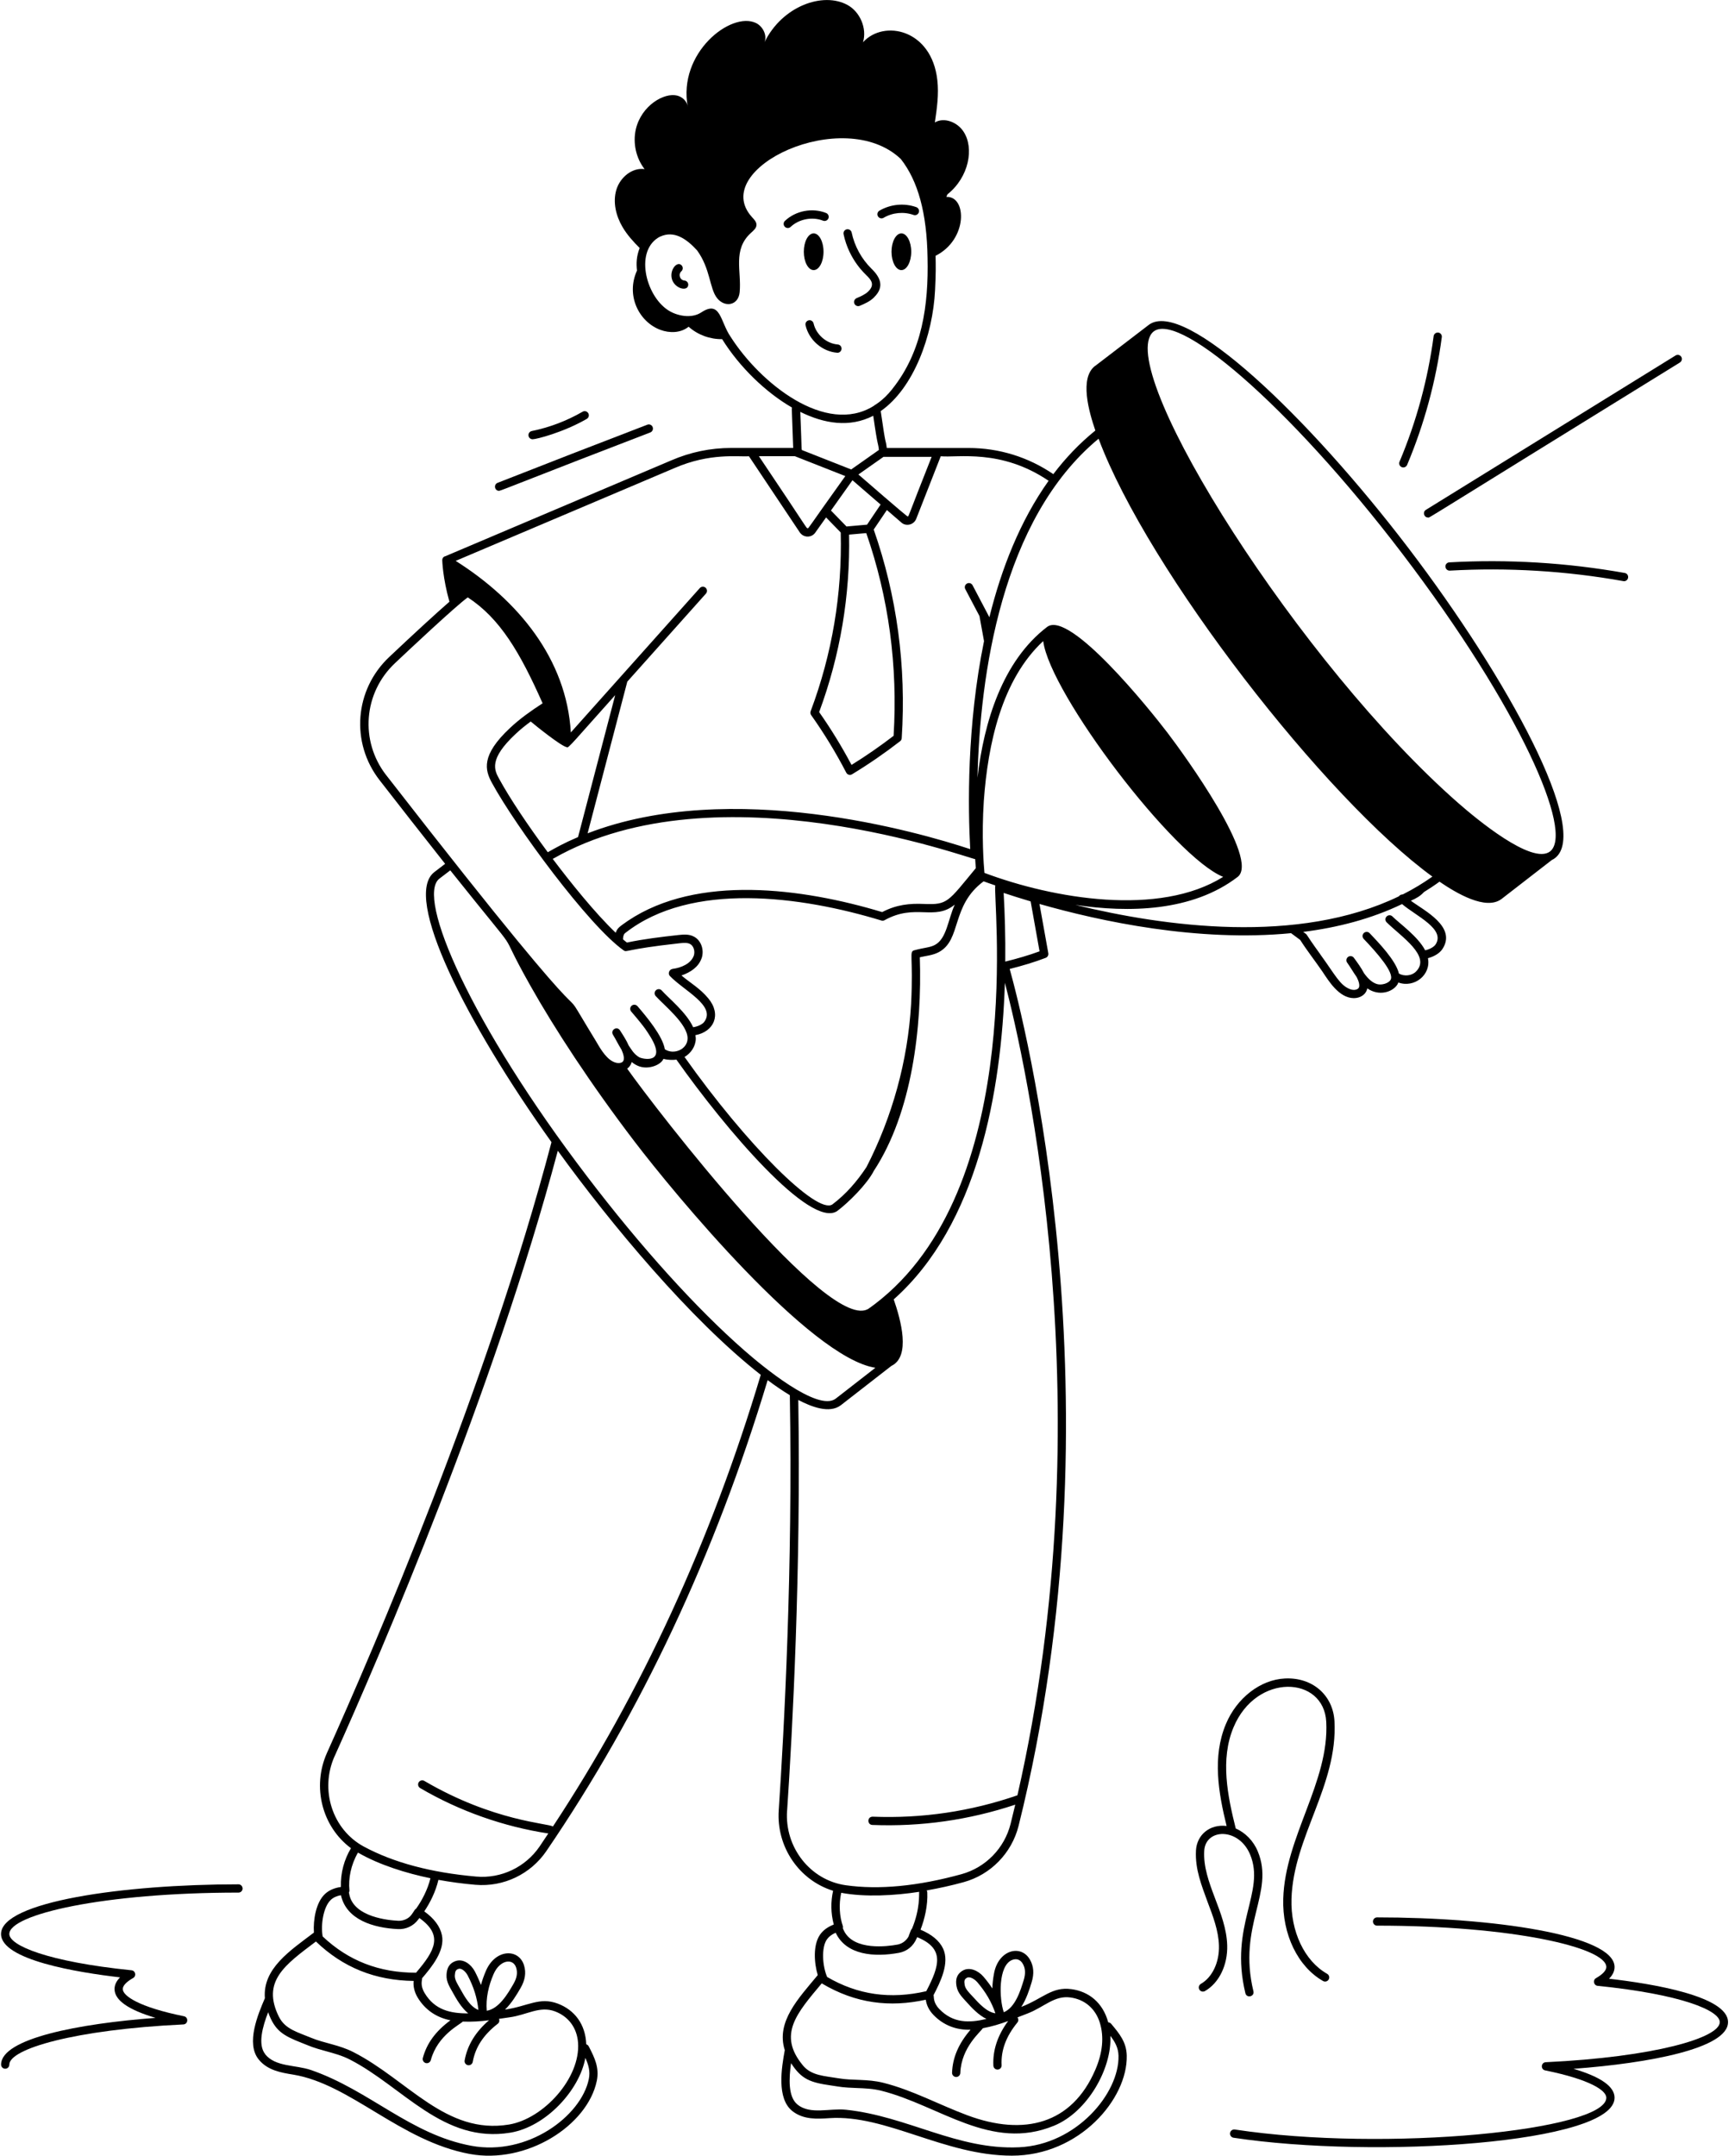 <svg width="215" height="267" viewBox="0 0 215 267" fill="none" xmlns="http://www.w3.org/2000/svg">
<g clip-path="url(#clip0_734_2836)">
<path d="M108.316 36.831C107.795 37.342 107.131 37.627 106.547 37.875C106.294 37.986 105.989 37.87 105.873 37.606C105.762 37.348 105.883 37.047 106.141 36.931C106.668 36.704 107.216 36.472 107.6 36.092C108.453 35.253 107.942 34.657 107.384 34.114C107.305 34.008 105.215 32.241 104.535 29.006C104.478 28.727 104.657 28.458 104.93 28.4C105.199 28.347 105.478 28.521 105.536 28.796C105.889 30.479 106.758 32.066 107.984 33.269C109.08 34.33 109.648 35.522 108.311 36.825L108.316 36.831Z" fill="black"/>
<path d="M103.741 43.689C101.883 43.541 100.234 42.106 99.824 40.286C99.76 40.012 99.934 39.738 100.208 39.674C100.487 39.606 100.756 39.785 100.819 40.059C101.13 41.437 102.414 42.555 103.815 42.666C104.099 42.687 104.305 42.935 104.284 43.22C104.257 43.515 103.994 43.721 103.731 43.689H103.741Z" fill="black"/>
<path d="M102.051 31.18C102.051 32.436 101.503 33.454 100.829 33.454C100.155 33.454 99.608 32.436 99.608 31.18C99.608 29.924 100.155 28.906 100.829 28.906C101.503 28.906 102.051 29.924 102.051 31.18Z" fill="black"/>
<path d="M111.698 28.906C112.372 28.906 112.92 29.924 112.92 31.18C112.92 32.436 112.372 33.454 111.698 33.454C111.024 33.454 110.477 32.436 110.477 31.18C110.477 29.924 111.024 28.906 111.698 28.906Z" fill="black"/>
<path d="M83.284 34.625C82.9 33.475 83.916 32.246 84.474 32.874C84.663 33.085 84.648 33.407 84.437 33.596C84.011 33.982 84.253 34.699 84.822 34.747C85.101 34.773 85.311 35.021 85.285 35.301C85.216 36.134 83.668 35.775 83.279 34.625H83.284Z" fill="black"/>
<path d="M108.976 26.094C110.345 25.287 112.056 25.123 113.547 25.656C113.81 25.751 113.952 26.041 113.857 26.31C113.763 26.579 113.473 26.717 113.204 26.622C111.993 26.189 110.603 26.321 109.497 26.975C109.25 27.123 108.939 27.033 108.797 26.796C108.655 26.553 108.734 26.237 108.976 26.094Z" fill="black"/>
<path d="M101.994 27.334C100.672 26.806 99.013 27.123 97.971 28.104C97.871 28.199 97.744 28.242 97.623 28.242C97.486 28.242 97.35 28.189 97.249 28.078C97.055 27.872 97.065 27.545 97.27 27.355C98.613 26.094 100.662 25.704 102.368 26.379C102.631 26.485 102.757 26.78 102.657 27.044C102.552 27.308 102.257 27.434 101.994 27.334Z" fill="black"/>
<path d="M135.73 45.309C135.835 45.23 142.459 40.16 142.354 40.239C146.761 36.915 162.174 51.682 174.537 67.889C186.912 84.118 197.09 102.916 192.699 106.276C192.577 106.371 192.44 106.451 192.304 106.514L186.085 111.331C184.131 112.829 180.419 110.587 178.381 109.199C177.755 109.658 177.107 110.086 176.454 110.487C176.012 110.977 175.49 111.273 174.832 111.558C176.412 112.75 180.588 114.771 178.729 117.567C178.376 118.079 177.691 118.485 176.949 118.675C177.36 120.727 175.28 122.405 173.274 121.687C173.242 121.756 173.232 121.83 173.189 121.898C172.61 122.864 170.904 123.439 169.435 122.415C169.272 123.191 168.561 123.623 167.771 123.623C165.912 123.623 164.612 121.429 163.864 120.321C163.011 119.076 161.942 117.709 161.121 116.417L159.988 115.578C148.43 116.702 136.356 114.111 128.811 111.959L129.906 118.063C129.948 118.305 129.816 118.543 129.585 118.633C128.195 119.165 126.683 119.619 125.12 120.01C126.699 125.665 139.295 173.728 126.22 226.149C125.372 229.515 122.771 232.185 119.433 233.108C117.848 233.546 116.326 233.873 114.836 234.137C114.873 234.205 114.904 234.284 114.91 234.374C114.983 236.02 114.573 237.708 114.072 239.001C115.452 239.581 116.41 240.362 116.868 241.343C117.7 243.121 116.531 245.474 115.684 247.105C115.763 247.326 115.584 247.991 116.415 248.846C118.106 250.581 120.07 250.571 122.239 250.054C121.255 249.574 120.428 248.687 119.764 247.949C119.338 247.458 118.69 246.888 118.538 246.023C118.469 245.617 118.301 244.662 119.285 244.076C120.133 243.57 121.223 244.066 121.865 244.815C122.281 245.3 122.65 245.786 122.971 246.276C122.987 245.68 123.055 245.068 123.177 244.425C123.714 241.486 126.525 240.768 127.631 242.71C128.1 243.528 128.168 244.446 127.837 245.522C127.573 246.392 127.199 247.579 126.557 248.566C129.264 247.511 130.354 246.034 132.771 246.366C134.919 246.656 136.662 248.017 137.331 250.476C137.467 250.486 137.599 250.544 137.694 250.655C138.731 251.89 139.584 252.929 139.626 254.586C139.753 259.951 133.766 266.989 125.399 266.989C117.032 266.989 109.797 261.872 102.793 262.341C101.287 262.442 99.581 262.552 98.202 261.476C96.195 259.899 96.864 256.047 97.249 253.921C96.132 250.402 98.965 247.49 101.335 244.625C100.882 243.121 100.74 240.927 101.593 239.655C101.972 239.085 102.562 238.658 103.32 238.363C102.946 236.933 102.936 235.556 103.236 234.179C99.065 232.897 96.185 228.771 96.501 224.192C97.175 214.146 98.249 194.156 97.875 172.8C96.975 172.256 96.048 171.623 95.127 170.937C88.634 192.494 79.414 212.121 67.698 229.272C65.755 232.116 62.411 233.736 58.92 233.44C57.314 233.303 55.787 233.092 54.329 232.828C53.986 234.295 53.286 235.682 52.575 236.732C53.802 237.613 54.534 238.595 54.76 239.666C55.171 241.586 53.502 243.612 52.307 245.01C52.333 245.242 52.012 245.849 52.633 246.872C53.886 248.941 55.808 249.379 58.025 249.368C57.177 248.677 56.577 247.627 56.093 246.756C55.787 246.181 55.282 245.48 55.334 244.604C55.355 244.192 55.413 243.222 56.498 242.873C57.435 242.573 58.388 243.301 58.846 244.177C59.141 244.741 59.389 245.3 59.599 245.854C59.752 245.279 59.958 244.694 60.215 244.097C61.395 241.359 64.302 241.291 64.944 243.433C65.213 244.335 65.076 245.242 64.512 246.218C64.059 247.004 63.428 248.075 62.58 248.898C65.444 248.482 66.84 247.295 69.13 248.16C71.184 248.941 72.553 250.687 72.648 253.198C72.927 253.283 72.948 253.473 73.022 253.578C73.648 254.807 74.296 256.079 73.954 257.72C72.806 263.27 65.249 268.081 58.204 266.778C49.574 265.174 43.444 258.115 36.325 256.949C34.835 256.707 33.145 256.427 32.05 255.066C30.449 253.077 31.971 249.473 32.824 247.49C32.529 243.813 35.946 241.602 38.9 239.36C38.795 237.793 39.153 235.624 40.269 234.58C40.77 234.11 41.438 233.825 42.244 233.709C42.191 231.926 42.66 230.306 43.492 228.908C39.938 226.276 38.621 221.337 40.522 217.096C46.267 204.323 60.458 171.438 68.34 141.461C57.714 126.567 49.869 111.051 53.823 108.012L55.161 106.989C52.228 103.285 49.363 99.618 47.041 96.632C43.418 91.979 43.934 85.421 48.231 81.374C51.332 78.446 54.018 75.983 55.692 74.526C54.86 71.561 54.808 69.472 54.803 69.382C54.803 69.198 54.892 69.029 55.05 68.934C55.082 68.918 55.113 68.918 55.145 68.908L83.158 57.032C85.527 56.003 88.034 55.481 90.603 55.481C90.714 55.481 98.397 55.481 98.291 55.481C98.123 50.521 98.102 50.801 98.138 50.474C94.911 48.611 91.657 45.488 89.487 42.006C87.981 42.027 86.47 41.479 85.333 40.466C84.358 41.257 82.968 41.283 81.81 40.846C79.166 39.843 77.534 36.588 78.935 33.512C78.835 32.594 78.866 31.755 79.267 30.716C78.472 29.924 77.713 29.091 77.144 28.12C76.334 26.748 75.918 25.044 76.376 23.509C76.839 21.968 78.329 20.729 79.877 20.945C78.814 19.584 78.403 17.706 78.793 16.002C79.488 13.047 82.315 11.438 83.911 11.839C84.564 12.002 85.159 12.556 85.233 13.253C83.953 6.558 90.593 1.372 93.673 2.849C94.521 3.25 95.095 4.368 94.737 5.228C96.954 0.723 102.019 -1.045 105.031 0.622C106.574 1.472 107.459 3.514 106.943 5.234C109.533 2.379 115.457 3.635 116.152 9.918C116.358 11.681 116.1 13.437 115.847 15.168C116.974 14.482 118.632 15.115 119.396 16.297C120.739 18.312 120.091 21.932 117.405 24.073C117.363 24.179 117.316 24.279 117.269 24.385C119.833 24.269 119.943 29.671 115.936 31.681C115.963 32.895 115.978 33.807 115.873 35.918C115.605 41.531 113.235 48.073 109.138 50.917C109.844 55.85 109.702 54.077 109.891 55.486H120.038C123.808 55.486 127.421 56.61 130.527 58.725C132.039 56.731 133.771 54.911 135.735 53.323C134.929 50.97 133.745 46.807 135.709 45.314L135.73 45.309ZM173.721 68.507C159.752 50.189 145.376 37.854 142.707 41.31C138.61 46.628 161.147 82.35 180.761 99.508C182.873 101.354 189.839 107.168 192.077 105.459C195.073 103.164 188.412 87.769 173.721 68.507ZM163.595 118.184C165.517 120.827 166.033 122.03 167.308 122.516C167.682 122.653 168.071 122.626 168.292 122.442C168.629 122.157 168.329 121.423 168.119 121.017C167.703 120.426 167.297 119.719 166.944 119.234C166.776 119.007 166.829 118.685 167.055 118.516C167.287 118.348 167.603 118.4 167.771 118.627C168.219 119.234 168.666 119.846 169.03 120.537C169.593 121.307 170.093 121.724 170.662 121.888C171.173 122.035 172.036 121.824 172.315 121.365C172.847 120.495 170.562 117.931 168.987 116.285C168.793 116.079 168.798 115.757 169.003 115.562C169.209 115.367 169.53 115.372 169.725 115.578C170.799 116.712 172.984 118.96 173.353 120.579C174.006 120.954 174.938 120.869 175.469 120.331C177.386 118.411 173.611 115.995 171.831 114.232C171.631 114.032 171.626 113.71 171.831 113.51C172.026 113.309 172.352 113.304 172.552 113.51C173.458 114.407 175.685 115.958 176.607 117.699C177.186 117.577 177.692 117.271 177.886 116.992C179.166 115.071 175.501 113.467 173.742 111.974C169.935 113.805 165.765 114.881 161.494 115.42C162.232 115.989 161.379 115.119 163.606 118.189L163.595 118.184ZM129.274 79.401C124.124 84.181 122.418 92.164 121.913 99.196C121.628 103.559 121.897 107.078 121.992 108.112C130.506 111.31 143.644 113.568 151.574 108.603C145.498 106.171 130.111 85.928 129.274 79.407V79.401ZM70.241 92.543C69.536 92.427 66.308 89.821 65.766 89.362C65.081 89.869 64.46 90.37 63.912 90.887C60.532 94.037 61.263 95.382 61.853 96.458C63.164 98.869 65.418 102.23 67.882 105.554C68.93 104.968 69.799 104.456 71.631 103.675L76.234 86.096C71.205 91.699 70.373 92.786 70.241 92.543ZM68.593 106.324C68.562 106.34 68.525 106.356 68.493 106.377C70.615 109.189 73.732 113.088 76.297 115.525C76.502 114.918 76.818 114.744 77.824 114.037C86.428 108.281 99.402 109.98 109.317 112.966C111.108 112.032 112.74 111.879 114.525 111.959C117.448 112.08 117.463 111.705 120.918 107.532C120.891 107.221 120.865 106.841 120.844 106.403C120.344 106.456 88.929 94.738 68.598 106.324H68.593ZM86.944 118.675C86.559 119.783 85.564 120.426 84.448 120.817C85.554 121.756 86.728 122.394 87.77 123.65C89.44 125.655 88.471 127.781 86.175 128.208C86.196 128.356 86.222 128.504 86.222 128.651C86.201 129.638 85.58 130.472 84.827 130.909C92.557 141.82 101.245 150.456 103.146 149.174C104.831 147.903 106.195 146.331 107.374 144.547C110.581 138.306 112.493 131.379 112.903 124.373C113.203 118.311 112.593 117.873 113.33 117.688C114.562 117.356 115.236 117.366 115.852 117.034C117.321 116.248 117.463 113.921 118.311 112.043C115.784 114.106 113.456 111.843 109.618 113.969C109.496 114.037 109.349 114.053 109.223 114.011C99.271 110.983 85.648 109.141 77.481 115.557C77.408 115.604 77.213 115.773 77.202 116.343C77.366 116.48 77.534 116.628 77.687 116.738C79.846 116.29 81.947 116.042 84.085 115.805C84.764 115.731 85.417 115.689 86.012 116.016C86.881 116.48 87.291 117.646 86.949 118.675H86.944ZM82.21 131.152C81.899 131.891 80.42 132.492 79.214 132.075C78.861 131.949 78.55 131.759 78.282 131.537C78.192 131.875 77.998 132.155 77.734 132.35C77.734 132.35 77.724 132.35 77.719 132.355C81.167 137.235 102.893 165.456 107.68 162.053C108.038 161.805 108.649 161.346 109.207 160.887C127.336 145.998 122.955 110.666 123.34 109.664C122.75 109.468 122.266 109.294 121.886 109.157C117.806 112.191 119.196 116.39 116.337 117.926C115.568 118.337 114.657 118.395 113.983 118.564C114.267 127.2 113.035 137.779 108.291 145.006C107.427 146.689 105.152 148.932 103.746 149.992C100.419 152.229 89.861 139.799 83.821 131.242C83.358 131.31 82.637 131.273 82.21 131.142V131.152ZM127.716 111.642C126.436 111.262 125.309 110.903 124.372 110.592C124.514 113.13 124.604 116.016 124.572 119.097C126.057 118.733 127.489 118.316 128.821 117.825L127.716 111.642ZM121.091 245.49C120.796 245.147 120.186 244.741 119.807 244.963C119.512 245.142 119.454 245.332 119.543 245.854C119.633 246.377 120.128 246.836 120.517 247.263C121.355 248.181 122.281 249.204 123.35 249.357C122.876 247.965 122.15 246.719 121.091 245.485V245.49ZM126.747 243.227C126.441 242.689 125.941 242.536 125.404 242.757C123.703 243.454 123.793 247.479 124.388 249.226C125.825 248.629 126.468 246.519 126.862 245.226C127.105 244.425 127.068 243.791 126.747 243.227ZM98.839 260.674C100.45 261.94 102.799 261.086 104.842 261.302C112.487 262.114 118.617 266.298 126.278 265.95C133.381 265.633 138.71 259.276 138.605 254.617C138.584 253.626 138.162 252.887 137.599 252.154C137.794 256.2 134.766 261.566 130.627 263.275C122.808 266.509 116.421 260.753 109.196 258.944C108.185 258.69 107.153 258.648 106.153 258.611C104.278 258.537 104.284 258.485 102.946 258.289C100.44 257.925 99.329 257.556 98.028 255.53C97.759 257.414 97.644 259.73 98.839 260.669V260.674ZM99.481 255.799C100.555 257.097 102.167 257.108 103.92 257.408C105.684 257.709 107.48 257.466 109.439 257.957C113.072 258.865 116.363 260.679 119.875 261.988C126.915 264.61 132.839 263.069 135.73 256.353C136.646 254.232 136.83 252.27 136.288 250.518C135.746 248.772 134.413 247.632 132.639 247.395C130.643 247.12 129.369 248.603 127.321 249.384C127.063 249.484 126.188 249.827 126.083 249.864C126.22 250.049 126.231 250.307 126.078 250.492C124.667 252.217 124.024 253.947 124.119 255.789C124.135 256.074 123.914 256.311 123.635 256.327C123.624 256.327 123.619 256.327 123.608 256.327C123.34 256.327 123.113 256.116 123.098 255.841C123.003 253.932 123.624 252.08 124.93 250.312C123.93 250.687 122.887 251.003 121.786 251.204C121.592 251.6 119.117 253.541 119.001 256.749C118.99 257.023 118.764 257.245 118.49 257.245C118.485 257.245 118.48 257.245 118.474 257.245C118.19 257.234 117.969 256.997 117.979 256.712C118.048 254.834 118.78 253.124 120.265 251.389C118.485 251.447 116.905 250.829 115.684 249.568C115.131 248.999 114.809 248.339 114.725 247.674C110.249 248.65 106.026 248.144 101.846 245.659C101.84 245.659 101.84 245.649 101.835 245.643C98.713 249.368 96.353 252.006 99.487 255.799H99.481ZM102.451 240.23C101.767 241.254 101.914 243.501 102.498 244.857C106.3 247.073 110.323 247.648 114.783 246.619C116.463 243.396 117.047 241.328 113.662 239.929C113.646 239.966 113.625 240.003 113.609 240.035C113.167 241.095 112.34 241.692 111.397 241.866C108.359 242.425 104.863 242.166 103.557 239.376C103.062 239.592 102.688 239.877 102.451 240.241V240.23ZM104.441 238.531C104.473 238.626 104.468 238.727 104.441 238.822C104.494 238.938 104.536 239.048 104.594 239.159C105.842 241.628 109.976 241.074 111.213 240.847C112.298 240.647 112.703 239.639 112.619 239.745C112.709 239.523 112.809 239.265 112.866 239.096C112.893 239.011 112.945 238.948 113.009 238.89C114.057 236.374 113.862 234.538 113.904 234.311C110.913 234.775 107.206 234.991 104.241 234.432C103.925 235.899 104.041 237.392 104.441 238.537V238.531ZM97.533 224.266C97.222 228.813 100.408 232.865 104.789 233.493C108.917 234.079 113.751 233.614 119.164 232.121C122.15 231.293 124.472 228.908 125.23 225.901C125.43 225.104 125.62 224.308 125.809 223.516C120.065 225.421 114.13 226.265 108.101 226.028C107.448 226.001 107.432 225.004 108.143 225.004C114.257 225.247 120.296 224.355 126.078 222.356C136.978 174.63 127.031 131.3 124.525 121.714C124.093 135.204 121.17 151.68 110.75 160.934C111.634 163.482 112.888 168.025 110.45 169.18L104.194 174.045C102.778 175.126 100.508 174.219 98.923 173.391C99.265 194.557 98.207 214.305 97.538 224.271L97.533 224.266ZM57.951 244.657C57.741 244.256 57.235 243.723 56.819 243.855C56.493 243.96 56.393 244.134 56.361 244.667C56.33 245.2 56.719 245.77 56.993 246.26C57.599 247.347 58.273 248.55 59.283 248.941C59.136 247.474 58.704 246.097 57.951 244.657ZM63.633 245.707C64.049 244.984 64.159 244.356 63.97 243.728C63.596 242.472 61.927 242.726 61.163 244.504C60.542 245.944 60.189 247.479 60.321 249.041C61.858 248.788 62.959 246.872 63.633 245.707ZM32.855 254.422C34.14 256.021 36.62 255.72 38.563 256.39C45.819 258.907 50.858 264.367 58.404 265.765C65.376 267.058 72.016 262.104 72.964 257.509C73.164 256.538 72.921 255.725 72.537 254.881C71.816 258.875 67.651 263.412 63.243 264.14C54.924 265.517 49.937 258.453 43.339 255.076C42.413 254.602 41.412 254.327 40.454 254.063C38.611 253.557 38.627 253.504 37.4 253.024C35.056 252.106 34.051 251.51 33.229 249.226C32.539 250.998 31.913 253.235 32.866 254.417L32.855 254.422ZM34.583 249.816C35.341 251.331 36.91 251.7 38.547 252.386C40.196 253.077 42.002 253.246 43.803 254.169C50.553 257.619 55.25 264.425 63.075 263.133C67.35 262.426 71.958 257.371 71.631 252.987C71.495 251.167 70.457 249.753 68.778 249.12C66.877 248.402 65.313 249.558 63.148 249.853C62.869 249.89 61.937 250.027 61.832 250.043C61.927 250.254 61.874 250.508 61.685 250.65C59.921 252.011 58.91 253.552 58.583 255.367C58.536 255.63 58.288 255.831 57.988 255.783C57.709 255.731 57.525 255.467 57.578 255.187C57.914 253.309 58.936 251.642 60.605 250.217C59.547 250.355 58.457 250.428 57.346 250.381C57.056 250.729 54.223 252.038 53.386 255.156C53.312 255.419 53.044 255.593 52.759 255.52C52.486 255.446 52.328 255.166 52.396 254.892C52.886 253.077 53.981 251.573 55.819 250.223C54.076 249.88 52.675 248.92 51.764 247.416C51.353 246.735 51.185 246.018 51.259 245.348C46.483 245.284 42.518 243.691 39.164 240.478C39.164 240.478 39.164 240.468 39.153 240.462C35.32 243.354 32.366 245.395 34.583 249.827V249.816ZM40.98 235.324C40.08 236.163 39.722 238.389 39.985 239.84C43.187 242.858 46.978 244.33 51.554 244.33C53.918 241.57 54.95 239.687 51.97 237.555C51.833 237.724 51.912 237.624 51.812 237.761C51.238 238.537 50.295 238.98 49.326 238.927C46.256 238.785 42.923 237.766 42.249 234.728C41.717 234.822 41.291 235.023 40.98 235.318V235.324ZM43.302 234.116C43.313 234.216 43.287 234.311 43.239 234.395C43.266 234.516 43.281 234.638 43.313 234.759C43.966 237.445 48.12 237.84 49.379 237.898C50.005 237.914 50.632 237.64 50.995 237.144C51.09 237.012 51.29 236.722 51.385 236.564C51.432 236.49 51.496 236.432 51.569 236.389C52.296 235.376 53.007 234.005 53.339 232.628C50.379 232.021 46.962 230.966 44.361 229.452C43.476 230.966 43.155 232.68 43.302 234.1V234.116ZM41.465 217.507C39.601 221.67 41.18 226.587 45.066 228.697C48.747 230.686 53.439 231.937 59.02 232.422C62.111 232.691 65.113 231.256 66.866 228.697C67.229 228.164 67.582 227.621 67.945 227.083C62.395 226.239 56.909 224.302 52.064 221.459C51.822 221.316 51.738 221 51.88 220.757C52.022 220.514 52.338 220.43 52.58 220.572C61.163 225.606 68.072 225.832 68.514 226.223C79.451 209.651 88.113 190.854 94.274 170.278C85.57 163.472 75.67 151.57 69.125 142.527C61.179 172.356 47.173 204.829 41.47 217.507H41.465ZM55.798 107.796L54.45 108.825C51.511 111.078 58.325 126.805 72.8 145.766C79.414 154.445 86.317 162.084 92.252 167.271C94.358 169.117 101.335 174.931 103.562 173.227L108.475 169.407C100.334 168.125 83.595 147.892 78.598 141.34C73.169 134.223 68.719 127.396 65.739 122.109C60.884 113.504 65.881 120.426 55.798 107.796ZM47.857 96.004C78.966 136.016 66.961 117.672 73.901 129.031C74.464 130.007 75.281 131.405 76.397 131.637C76.613 131.685 76.934 131.68 77.118 131.537C77.508 131.247 77.213 130.44 77.013 130.002C76.597 129.337 76.302 128.709 75.981 128.198L75.96 128.161C75.602 127.586 76.465 127.005 76.85 127.649C77.224 128.229 77.634 128.857 77.908 129.495C78.229 129.949 78.514 130.53 79.203 130.941C79.63 131.194 82.847 131.854 80.42 128.124C80.262 127.907 80.125 127.496 78.219 125.285C78.034 125.069 78.061 124.747 78.271 124.563C78.487 124.378 78.808 124.404 78.998 124.621C80.078 125.876 82.121 128.303 82.384 129.954C83.495 130.698 85.18 129.965 85.206 128.636C85.243 126.852 82.289 124.52 81.252 123.365C81.062 123.154 81.078 122.832 81.289 122.642C81.499 122.452 81.826 122.468 82.01 122.684C82.884 123.66 85.064 125.396 85.896 127.227C86.496 127.142 87.049 126.852 87.26 126.573C88.771 124.573 84.743 122.7 83 120.869C82.747 120.606 82.9 120.062 83.368 119.999C84.416 119.862 85.627 119.355 85.98 118.353C86.138 117.868 85.996 117.182 85.522 116.923C85.19 116.738 84.727 116.77 84.2 116.828C77.334 117.583 77.697 117.999 77.281 117.709C72.948 114.649 63.87 102.314 60.958 96.959C60.1 95.382 59.563 93.556 63.217 90.148C64.423 89.014 65.855 88.001 67.24 87.109C64.444 80.81 61.974 76.605 57.967 73.988C56.44 75.08 50.29 80.863 48.947 82.134C45.035 85.817 44.571 91.784 47.862 96.015L47.857 96.004ZM107.348 66.027C107.243 66.038 105.079 66.228 105.216 66.217C105.363 73.767 104.115 81.158 101.509 88.196C102.962 90.259 104.31 92.459 105.521 94.738C107.301 93.636 109.049 92.427 110.734 91.135C111.266 82.467 110.128 74.02 107.348 66.027ZM104.894 65.209C105 65.199 107.611 64.967 107.443 64.983L109.123 62.492L105.637 59.48L102.972 63.231L104.9 65.209H104.894ZM112.482 63.969C112.645 63.933 112.429 64.17 115.447 56.583H109.481L106.374 58.767C106.479 58.857 112.377 63.991 112.482 63.969ZM104.747 58.963L98.502 56.504C98.091 56.504 93.773 56.504 94.042 56.504C100.224 65.689 99.908 65.426 100.082 65.426C100.229 65.431 99.945 65.668 104.752 58.963H104.747ZM110.571 48.179C114.304 43.515 115.073 37.743 114.941 31.919C114.857 26.4 113.762 22.396 111.619 19.684C104.542 12.989 87.792 20.871 93.162 26.864C93.421 27.155 93.747 27.455 93.742 27.846C93.742 28.268 93.357 28.569 93.047 28.854C90.756 30.943 91.909 33.591 91.657 36.197C91.499 37.849 89.808 38.134 88.85 36.91C87.913 35.717 88.039 33.275 86.375 31.001C85.085 29.597 83.542 28.5 81.81 29.307C81.81 29.307 81.81 29.302 81.805 29.297C78.598 30.948 79.972 36.572 82.773 38.408C83.837 39.115 85.664 39.511 86.902 38.693C89.303 37.115 89.234 39.817 90.525 41.695C94.21 47.477 102.325 53.967 108.254 50.284C108.38 50.147 109.328 49.74 110.581 48.179H110.571ZM99.171 51.012C99.386 56.414 99.297 55.438 99.371 55.739L105.479 58.145L108.912 55.729C108.807 54.721 108.791 55.581 108.212 51.492C105.295 53.001 102.119 52.473 99.171 51.012ZM116.579 56.504L113.54 64.254C113.225 65.056 112.203 65.225 111.661 64.687L109.902 63.168L108.27 65.584C111.145 73.809 112.319 82.498 111.74 91.43C111.729 91.578 111.661 91.715 111.54 91.805C109.623 93.287 107.617 94.67 105.584 95.899C105.331 96.052 105 95.957 104.868 95.698C103.573 93.203 102.109 90.808 100.519 88.571C100.419 88.434 100.397 88.254 100.455 88.091C103.115 81.005 104.368 73.561 104.183 65.953L102.367 64.086L101.071 65.906C100.634 66.613 99.618 66.655 99.118 65.953L92.81 56.509C91.43 56.604 88.007 56.05 83.574 57.976L56.466 69.467C64.202 74.352 70.204 81.612 70.736 90.718L86.717 72.838C86.907 72.627 87.228 72.611 87.439 72.796C87.649 72.986 87.665 73.308 87.481 73.519L77.734 84.424L72.816 103.211C90.64 96.337 113.877 103.074 120.228 105.169C119.949 100.077 119.796 89.874 121.939 79.407C121.939 79.38 121.397 76.421 121.376 76.304L119.617 72.965C119.485 72.717 119.58 72.406 119.833 72.274C120.08 72.142 120.391 72.237 120.523 72.49C120.596 72.632 122.74 76.705 122.603 76.447C124.088 70.448 126.404 64.513 129.943 59.548C124.04 55.549 118.648 56.715 116.579 56.509V56.504ZM121.128 96.321C121.929 89.447 124.214 81.886 129.748 77.655C132.534 75.502 142.528 87.938 144.671 90.75C146.819 93.567 156.16 106.466 153.364 108.614C147.73 112.929 139.837 113.061 133.26 112.075C144.255 114.765 160.852 117.055 173.347 111.014C173.505 110.803 173.632 110.814 173.853 110.766C175.117 110.128 176.338 109.395 177.502 108.571C164.312 99.001 142.301 70.791 136.135 54.336C124.066 64.328 121.444 83.669 121.128 96.316V96.321Z" fill="black"/>
<path d="M214.135 250.455C214.135 253.689 204.462 255.525 194.989 256.232C198.37 257.229 200.076 258.427 200.076 259.814C200.076 265.496 170.335 267.411 152.859 264.768C152.58 264.726 152.385 264.462 152.427 264.183C152.469 263.903 152.738 263.713 153.011 263.75C171.815 266.594 199.054 263.845 199.054 259.809C199.054 258.917 197.064 257.561 191.472 256.427C190.887 256.306 190.95 255.441 191.551 255.414C205.046 254.771 213.113 252.386 213.113 250.45C213.113 249.02 208.379 247.004 197.98 245.955C197.485 245.907 197.343 245.242 197.78 245C198.601 244.53 199.054 244.045 199.054 243.628C199.054 241.201 187.385 238.5 170.646 238.5C170.362 238.5 170.135 238.268 170.135 237.988C170.135 237.708 170.362 237.476 170.646 237.476C184.916 237.476 200.076 239.634 200.076 243.628C200.076 244.134 199.844 244.62 199.391 245.074C204.678 245.68 214.135 247.216 214.135 250.444V250.455Z" fill="black"/>
<path d="M30.064 233.894C30.064 234.179 29.838 234.406 29.554 234.406C12.82 234.406 1.156 237.107 1.156 239.534C1.156 240.953 5.895 242.969 16.3 244.029C16.795 244.076 16.932 244.741 16.5 244.984C15.674 245.448 15.215 245.934 15.215 246.35C15.215 247.194 17.201 248.587 22.798 249.722C23.382 249.843 23.319 250.708 22.719 250.735C9.223 251.378 1.156 253.768 1.156 255.71C1.156 255.995 0.93 256.221 0.645 256.221C0.361 256.221 0.135 255.989 0.135 255.71C0.135 252.47 9.808 250.629 19.28 249.922C15.9 248.925 14.194 247.727 14.194 246.35C14.194 245.839 14.426 245.359 14.878 244.905C9.586 244.293 0.129 242.747 0.129 239.534C0.129 235.54 15.289 233.382 29.548 233.382C29.833 233.382 30.059 233.614 30.059 233.894H30.064Z" fill="black"/>
<path d="M148.203 229.199C148.303 227.273 149.888 225.901 152 226.154C150.989 222.05 150.21 217.581 151.91 213.535C153.258 210.3 156.197 208.032 159.214 207.889C162.631 207.71 165.206 209.958 165.369 213.213C165.775 221.153 160.267 227.521 160.04 235.187C159.919 239.228 161.652 242.874 164.458 244.467C164.706 244.604 164.79 244.921 164.653 245.163C164.516 245.406 164.206 245.501 163.953 245.358C160.825 243.581 158.887 239.576 159.019 235.16C159.245 227.494 164.732 220.694 164.348 213.271C164.063 207.552 155.686 207.156 152.858 213.936C151.189 217.914 152.126 222.445 153.132 226.466C154.296 226.967 155.317 227.985 155.86 229.294C158.003 234.437 153.337 238.426 155.323 246.625C155.486 247.284 154.491 247.532 154.327 246.867C152.29 238.447 156.86 234.364 154.912 229.689C153.506 226.318 149.367 226.434 149.225 229.257C149.02 233.171 151.953 236.78 152.074 240.937C152.147 243.385 151.063 245.606 149.314 246.604C149.072 246.741 148.756 246.656 148.619 246.414C148.477 246.166 148.567 245.854 148.809 245.712C150.231 244.899 151.11 243.037 151.052 240.969C150.999 239.128 150.31 237.313 149.641 235.561C148.92 233.562 148.082 231.546 148.203 229.209V229.199Z" fill="black"/>
<path d="M177.655 41.632C177.692 41.352 177.955 41.157 178.229 41.188C178.508 41.225 178.708 41.484 178.666 41.764C177.945 47.203 176.497 52.526 174.37 57.581C174.259 57.839 173.964 57.966 173.701 57.855C173.438 57.744 173.316 57.443 173.427 57.185C175.523 52.215 176.944 46.981 177.655 41.632Z" fill="black"/>
<path d="M208.342 44.19C208.49 44.433 208.416 44.744 208.174 44.897C175.3 65.178 177.243 64.096 176.964 64.096C176.454 64.096 176.259 63.416 176.696 63.147L207.637 44.027C207.879 43.879 208.195 43.953 208.342 44.196V44.19Z" fill="black"/>
<path d="M179.114 70.19C179.098 69.905 179.314 69.667 179.598 69.651C186.86 69.245 194.174 69.689 201.34 70.965C201.619 71.013 201.803 71.282 201.751 71.561C201.709 71.809 201.493 71.984 201.251 71.984C201.219 71.984 201.187 71.984 201.161 71.973C194.074 70.707 186.844 70.269 179.656 70.675C179.382 70.691 179.135 70.475 179.119 70.19H179.114Z" fill="black"/>
<path d="M80.879 52.901C80.979 53.164 80.847 53.46 80.584 53.56C66.53 58.947 62.065 60.793 61.849 60.793C61.285 60.793 61.138 60.013 61.664 59.801C67.857 57.369 74.102 54.942 80.22 52.6C80.484 52.5 80.779 52.632 80.879 52.895V52.901Z" fill="black"/>
<path d="M65.996 54.404C65.76 54.404 65.544 54.236 65.496 53.993C65.438 53.713 65.617 53.444 65.896 53.386C68.113 52.933 70.235 52.125 72.199 50.991C72.442 50.849 72.757 50.933 72.9 51.181C73.042 51.429 72.958 51.74 72.71 51.883C69.83 53.545 66.491 54.404 66.002 54.404H65.996Z" fill="black"/>
</g>
<defs>
<clipPath id="clip0_734_2836">
<rect width="214" height="267" fill="white" transform="matrix(-1 0 0 1 214.135 0)"/>
</clipPath>
</defs>
</svg>
